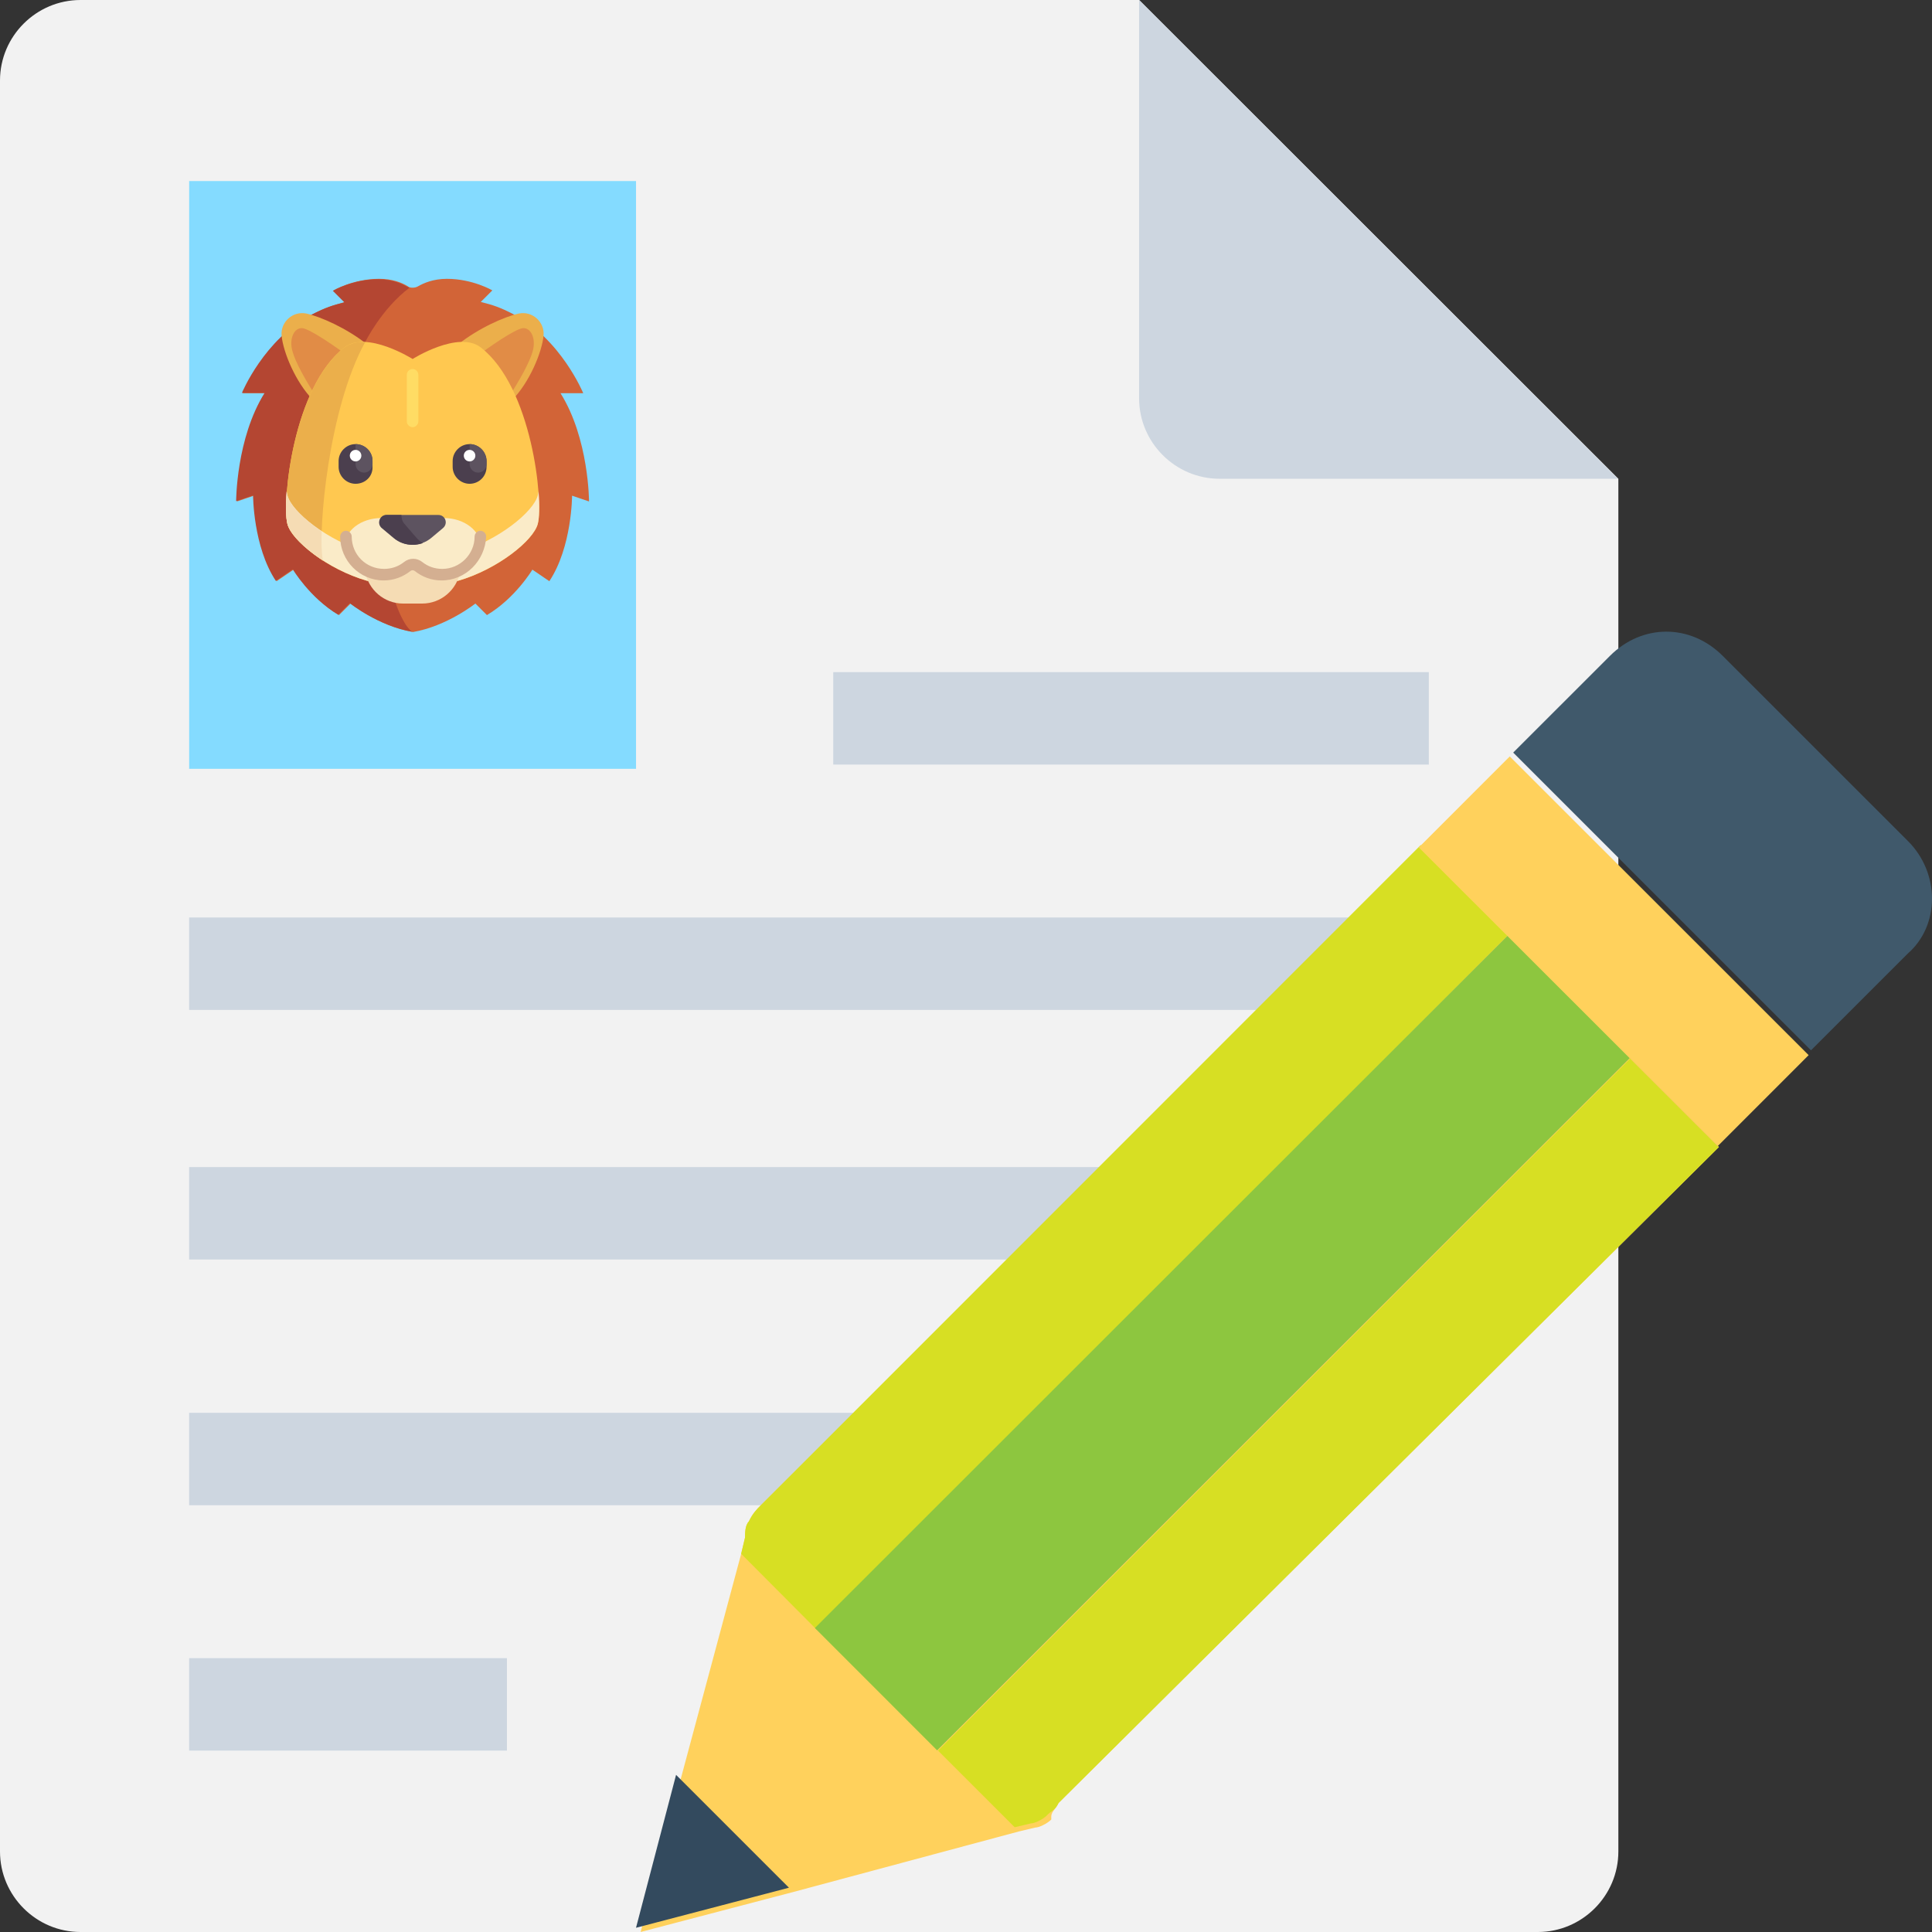 <svg width="140" height="140" viewBox="0 0 140 140" fill="none" xmlns="http://www.w3.org/2000/svg">
<rect x="0" y="0" width="140" height="140" fill="#333333" stroke="none"/>
<path d="M82.546 0H5.834C2.624 0 0 2.624 0 5.833V134.167C0 137.376 2.624 140 5.834 140H111.438C114.648 140 117.272 137.376 117.272 134.167V34.693L82.546 0Z" fill="#F2F2F2"/>
<path d="M5.834 34.693H34.699L3.40763e-06 0V28.86C3.40763e-06 32.069 2.624 34.693 5.834 34.693Z" transform="translate(82.543)" fill="#CDD6E0"/>
<path d="M43.157 0H0V6.699H43.157V0Z" transform="translate(60.381 48.705)" fill="#CDD6E0"/>
<path d="M90.138 0H0V6.699H90.138V0Z" transform="translate(13.705 66.484)" fill="#CDD6E0"/>
<path d="M90.138 0H0V6.699H90.138V0Z" transform="translate(13.705 84.57)" fill="#CDD6E0"/>
<path d="M70.877 -3.40707e-06H0V6.699H70.877V-3.40707e-06Z" transform="translate(13.705 102.377)" fill="#CDD6E0"/>
<path d="M23.03 0H0V6.699H23.03V0Z" transform="translate(13.705 120.156)" fill="#CDD6E0"/>
<path d="M32.382 0H0V42.592H32.382V0Z" transform="translate(13.707 13.119)" fill="#84DBFF"/>
<path d="M30.288 69.107L78.135 21.575L56.556 0L8.71 47.532C8.43 47.811 8.123 48.118 7.844 48.704C7.565 48.983 7.565 49.569 7.565 49.876L7.286 51.049L2.903 67.376L8.51908e-07 78.457L11.082 75.554L27.413 71.172L28.585 70.893C28.864 70.893 29.451 70.614 29.758 70.307C29.702 69.693 30.009 69.693 30.288 69.107Z" transform="translate(46.424 61.541)" fill="#FFD15C"/>
<path d="M5.499 56.882L55.663 6.419L49.243 -1.70353e-06L1.424 47.839C1.145 48.118 0.837 48.425 0.558 49.011C0.279 49.29 0.279 49.876 0.279 50.183L-1.70382e-06 51.356L5.499 56.882Z" transform="translate(53.707 61.236)" fill="#D7DF23"/>
<path d="M8.737 53.951L56.584 6.419L50.164 -3.40707e-06L0 50.156L5.555 55.71L6.728 55.431C7.007 55.431 7.593 55.151 7.9 54.844C8.151 54.538 8.458 54.538 8.737 53.951Z" transform="translate(67.973 76.699)" fill="#D7DF23"/>
<path d="M11.082 8.178L2.903 -3.40707e-06L1.70382e-06 11.081L11.082 8.178Z" transform="translate(46.088 128.613)" fill="#334A5E"/>
<path d="M28.613 15.183L15.186 1.758C12.841 -0.586 9.352 -0.586 7.007 1.758L-3.40763e-06 8.764L21.578 30.339L28.585 23.333C30.93 21.296 30.93 17.5 28.613 15.183Z" transform="translate(109.652 45.772)" fill="#40596B"/>
<path d="M71.178 0H0V12.533H71.178V0Z" transform="translate(59.049 117.973) rotate(-44.984)" fill="#8DC63F"/>
<path d="M9.323 0H3.40735e-06V30.621H9.323V0Z" transform="translate(102.812 61.408) rotate(-45.016)" fill="#FFD15C"/>
<path d="M12.729 0.642C12.869 0.642 13.008 0.614 13.148 0.53C13.539 0.307 14.237 4.25883e-07 15.214 4.25883e-07C17.084 4.25883e-07 18.508 0.837 18.508 0.837L17.67 1.675C18.564 1.898 19.066 2.065 20.043 2.568C23.477 4.354 25.096 8.289 25.096 8.289H23.449C25.515 11.583 25.515 16.132 25.515 16.132L24.286 15.714C24.286 15.714 24.286 19.426 22.639 21.91L21.411 21.073C21.411 21.073 20.183 23.138 18.117 24.366L17.28 23.529C17.28 23.529 15.214 25.175 12.757 25.594C10.273 25.175 8.235 23.529 8.235 23.529L7.398 24.366C5.332 23.138 4.104 21.073 4.104 21.073L2.875 21.91C1.228 19.426 1.228 15.714 1.228 15.714L0 16.132C0 16.132 3.99332e-07 11.611 2.066 8.289H0.419C0.419 8.289 2.066 4.382 5.471 2.568C6.448 2.065 6.951 1.926 7.844 1.675L7.007 0.837C7.007 0.837 8.43 4.25883e-07 10.301 4.25883e-07C11.278 4.25883e-07 11.948 0.279 12.367 0.53C12.45 0.614 12.59 0.642 12.729 0.642Z" transform="translate(17.168 20.205)" fill="#D26437"/>
<path d="M9.352 4.549C9.352 4.549 10.552 2.121 12.562 0.614C12.506 0.586 12.45 0.558 12.367 0.53C11.976 0.307 11.278 0 10.301 0C8.43 0 7.007 0.837 7.007 0.837L7.844 1.675C6.951 1.898 6.448 2.065 5.471 2.568C2.038 4.326 0.419 8.234 0.419 8.234H2.066C-9.31774e-07 11.527 -2.12977e-07 16.077 -2.12977e-07 16.077L1.228 15.658C1.228 15.658 1.228 19.37 2.875 21.854L4.104 21.017C4.104 21.017 5.332 23.082 7.398 24.31L8.235 23.473C8.235 23.473 10.301 25.12 12.757 25.538C12.785 25.538 9.798 24.31 9.352 4.549Z" transform="translate(17.111 20.236)" fill="#B44632"/>
<path d="M4.439 0.029C5.416 -0.166 6.309 0.643 6.225 1.62C6.113 2.848 5.192 5.025 3.964 6.281L8.51908e-07 2.29C1.507 1.09 3.406 0.253 4.439 0.029Z" transform="translate(33.164 22.689)" fill="#EBAF4B"/>
<path d="M-4.25954e-07 2.291C1.256 1.315 3.127 0.059 3.657 0.003C4.243 -0.053 4.634 0.756 4.383 1.649C4.187 2.431 3.406 3.826 2.652 4.971L-4.25954e-07 2.291Z" transform="translate(34.223 23.777)" fill="#E18C46"/>
<path d="M1.792 0.029C0.815 -0.166 -0.078 0.643 0.005 1.62C0.117 2.848 1.038 5.025 2.267 6.281L6.231 2.29C4.723 1.09 2.825 0.253 1.792 0.029Z" transform="translate(20.4 22.689)" fill="#EBAF4B"/>
<path d="M4.46 2.291C3.204 1.315 1.334 0.059 0.803 0.003C0.217 -0.053 -0.174 0.756 0.077 1.649C0.273 2.431 1.055 3.826 1.808 4.971L4.46 2.291Z" transform="translate(21.109 23.777)" fill="#E18C46"/>
<path d="M14.103 0.401C12.483 -0.855 9.162 1.239 9.162 1.239C9.162 1.239 5.84 -0.855 4.221 0.401C0.508 3.276 -0.302 11.538 0.089 13.184C0.396 14.385 2.964 16.478 5.868 17.315H12.456C15.331 16.478 17.927 14.385 18.234 13.184C18.653 11.538 17.815 3.276 14.103 0.401Z" transform="translate(20.736 24.775)" fill="#FFC850"/>
<path d="M2.629 15.606C2.322 13.624 3.048 4.861 5.728 0.004C5.17 -0.024 4.639 0.088 4.221 0.395C0.508 3.27 -0.302 11.531 0.089 13.178C0.257 13.904 1.289 14.936 2.685 15.857C2.657 15.774 2.657 15.69 2.629 15.606Z" transform="translate(20.736 24.781)" fill="#EBAF4B"/>
<path d="M18.25 0.279C17.942 1.479 15.374 3.573 12.471 4.41H5.883C3.008 3.573 0.412 1.479 0.105 0.279C0.077 0.195 0.077 0.112 0.049 -4.25883e-07C-0.035 1.061 -0.007 1.926 0.105 2.345C0.412 3.545 2.98 5.638 5.883 6.475H12.471C15.346 5.638 17.942 3.545 18.25 2.345C18.361 1.926 18.389 1.089 18.305 -4.25883e-07C18.277 0.112 18.277 0.195 18.25 0.279Z" transform="translate(20.721 35.613)" fill="#FAEBC8"/>
<path d="M8.51908e-07 0.558C0.223 1.87 1.368 2.875 2.736 2.875H4.131C5.499 2.875 6.644 1.87 6.867 0.586L3.462 -1.70353e-06L8.51908e-07 0.558Z" transform="translate(26.465 40.861)" fill="#F5DCB4"/>
<path d="M7.202 0C6.253 0 5.416 0.391 4.941 0.977C4.466 0.391 3.629 0 2.68 0C1.2 0 4.25954e-07 0.921 4.25954e-07 2.065C4.25954e-07 3.21 1.2 4.131 2.68 4.131C3.629 4.131 4.466 3.74 4.941 3.154C5.416 3.74 6.253 4.131 7.202 4.131C8.682 4.131 9.882 3.21 9.882 2.065C9.882 0.921 8.682 0 7.202 0Z" transform="translate(24.959 37.539)" fill="#FAEBC8"/>
<path d="M7.342 3.6C6.616 3.6 5.946 3.349 5.388 2.903C5.304 2.847 5.192 2.847 5.109 2.903C4.55 3.349 3.88 3.6 3.154 3.6C1.424 3.6 8.51908e-07 2.177 8.51908e-07 0.419C8.51908e-07 0.195 0.195 8.51767e-07 0.419 8.51767e-07C0.642 8.51767e-07 0.837 0.195 0.837 0.419C0.837 1.73 1.87 2.763 3.182 2.763C3.713 2.763 4.215 2.596 4.634 2.261C5.025 1.954 5.555 1.954 5.946 2.261C6.365 2.596 6.867 2.763 7.398 2.763C8.682 2.763 9.742 1.703 9.742 0.419C9.742 0.195 9.938 8.51767e-07 10.161 8.51767e-07C10.384 8.51767e-07 10.58 0.195 10.58 0.419C10.496 2.177 9.1 3.6 7.342 3.6Z" transform="translate(24.65 38.461)" fill="#D4AF91"/>
<path d="M0.192 0.949L1.058 1.675C1.839 2.317 2.984 2.317 3.766 1.675L4.631 0.949C5.022 0.614 4.798 -8.51767e-07 4.296 -8.51767e-07C3.179 -8.51767e-07 1.644 -8.51767e-07 0.527 -8.51767e-07C0.053 -8.51767e-07 -0.198 0.614 0.192 0.949Z" transform="translate(27.471 37.316)" fill="#5D5360"/>
<path d="M0.419 4.215C0.195 4.215 -4.25954e-07 4.019 -4.25954e-07 3.796V0.419C-4.25954e-07 0.195 0.195 8.51767e-07 0.419 8.51767e-07C0.642 8.51767e-07 0.837 0.195 0.837 0.419V3.796C0.837 4.019 0.642 4.215 0.419 4.215Z" transform="translate(29.479 26.74)" fill="#FFDC64"/>
<path d="M1.228 2.875C0.558 2.875 4.25954e-07 2.317 4.25954e-07 1.647V1.228C4.25954e-07 0.558 0.558 8.51767e-07 1.228 8.51767e-07C1.898 8.51767e-07 2.457 0.558 2.457 1.228V1.647C2.484 2.345 1.926 2.875 1.228 2.875Z" transform="translate(24.537 32.182)" fill="#4B3F4E"/>
<path d="M8.51908e-07 8.51766e-07V1.451C8.51908e-07 1.786 0.279 2.065 0.614 2.065C0.949 2.065 1.228 1.786 1.228 1.451V1.256C1.256 0.558 0.698 8.51766e-07 8.51908e-07 8.51766e-07Z" transform="translate(25.766 32.182)" fill="#5D5360"/>
<path d="M0.419 0.837C0.65 0.837 0.837 0.65 0.837 0.419C0.837 0.187 0.65 0 0.419 0C0.187 0 0 0.187 0 0.419C0 0.65 0.187 0.837 0.419 0.837Z" transform="translate(25.348 32.6)" fill="white"/>
<path d="M1.228 2.875C0.558 2.875 0 2.317 0 1.647V1.228C0 0.558 0.558 8.51767e-07 1.228 8.51767e-07C1.898 8.51767e-07 2.457 0.558 2.457 1.228V1.647C2.457 2.345 1.898 2.875 1.228 2.875Z" transform="translate(32.801 32.182)" fill="#4B3F4E"/>
<path d="M4.25954e-07 8.51766e-07V1.451C4.25954e-07 1.786 0.279 2.065 0.614 2.065C0.949 2.065 1.228 1.786 1.228 1.451V1.256C1.228 0.558 0.67 8.51766e-07 4.25954e-07 8.51766e-07Z" transform="translate(34.031 32.182)" fill="#5D5360"/>
<path d="M0.419 0.837C0.65 0.837 0.837 0.65 0.837 0.419C0.837 0.187 0.65 0 0.419 0C0.187 0 0 0.187 0 0.419C0 0.65 0.187 0.837 0.419 0.837Z" transform="translate(33.609 32.6)" fill="white"/>
<path d="M2.656 1.619L1.79 0.614C1.651 0.447 1.595 0.223 1.595 -8.51767e-07C1.232 -8.51767e-07 0.869 -8.51767e-07 0.534 -8.51767e-07C0.032 -8.51767e-07 -0.192 0.642 0.199 0.949L1.064 1.675C1.651 2.177 2.46 2.289 3.158 2.037C2.963 1.926 2.795 1.786 2.656 1.619Z" transform="translate(27.492 37.316)" fill="#4B3F4E"/>
<path d="M0.105 0.279C0.077 0.195 0.077 0.112 0.049 -4.25883e-07C-0.035 1.061 -0.007 1.926 0.105 2.345C0.272 3.07 1.305 4.103 2.701 5.024C2.673 4.94 2.645 4.856 2.645 4.801C2.589 4.41 2.561 3.74 2.589 2.903C1.249 1.982 0.272 0.977 0.105 0.279Z" transform="translate(20.721 35.613)" fill="#F5DCB4"/>
</svg>
